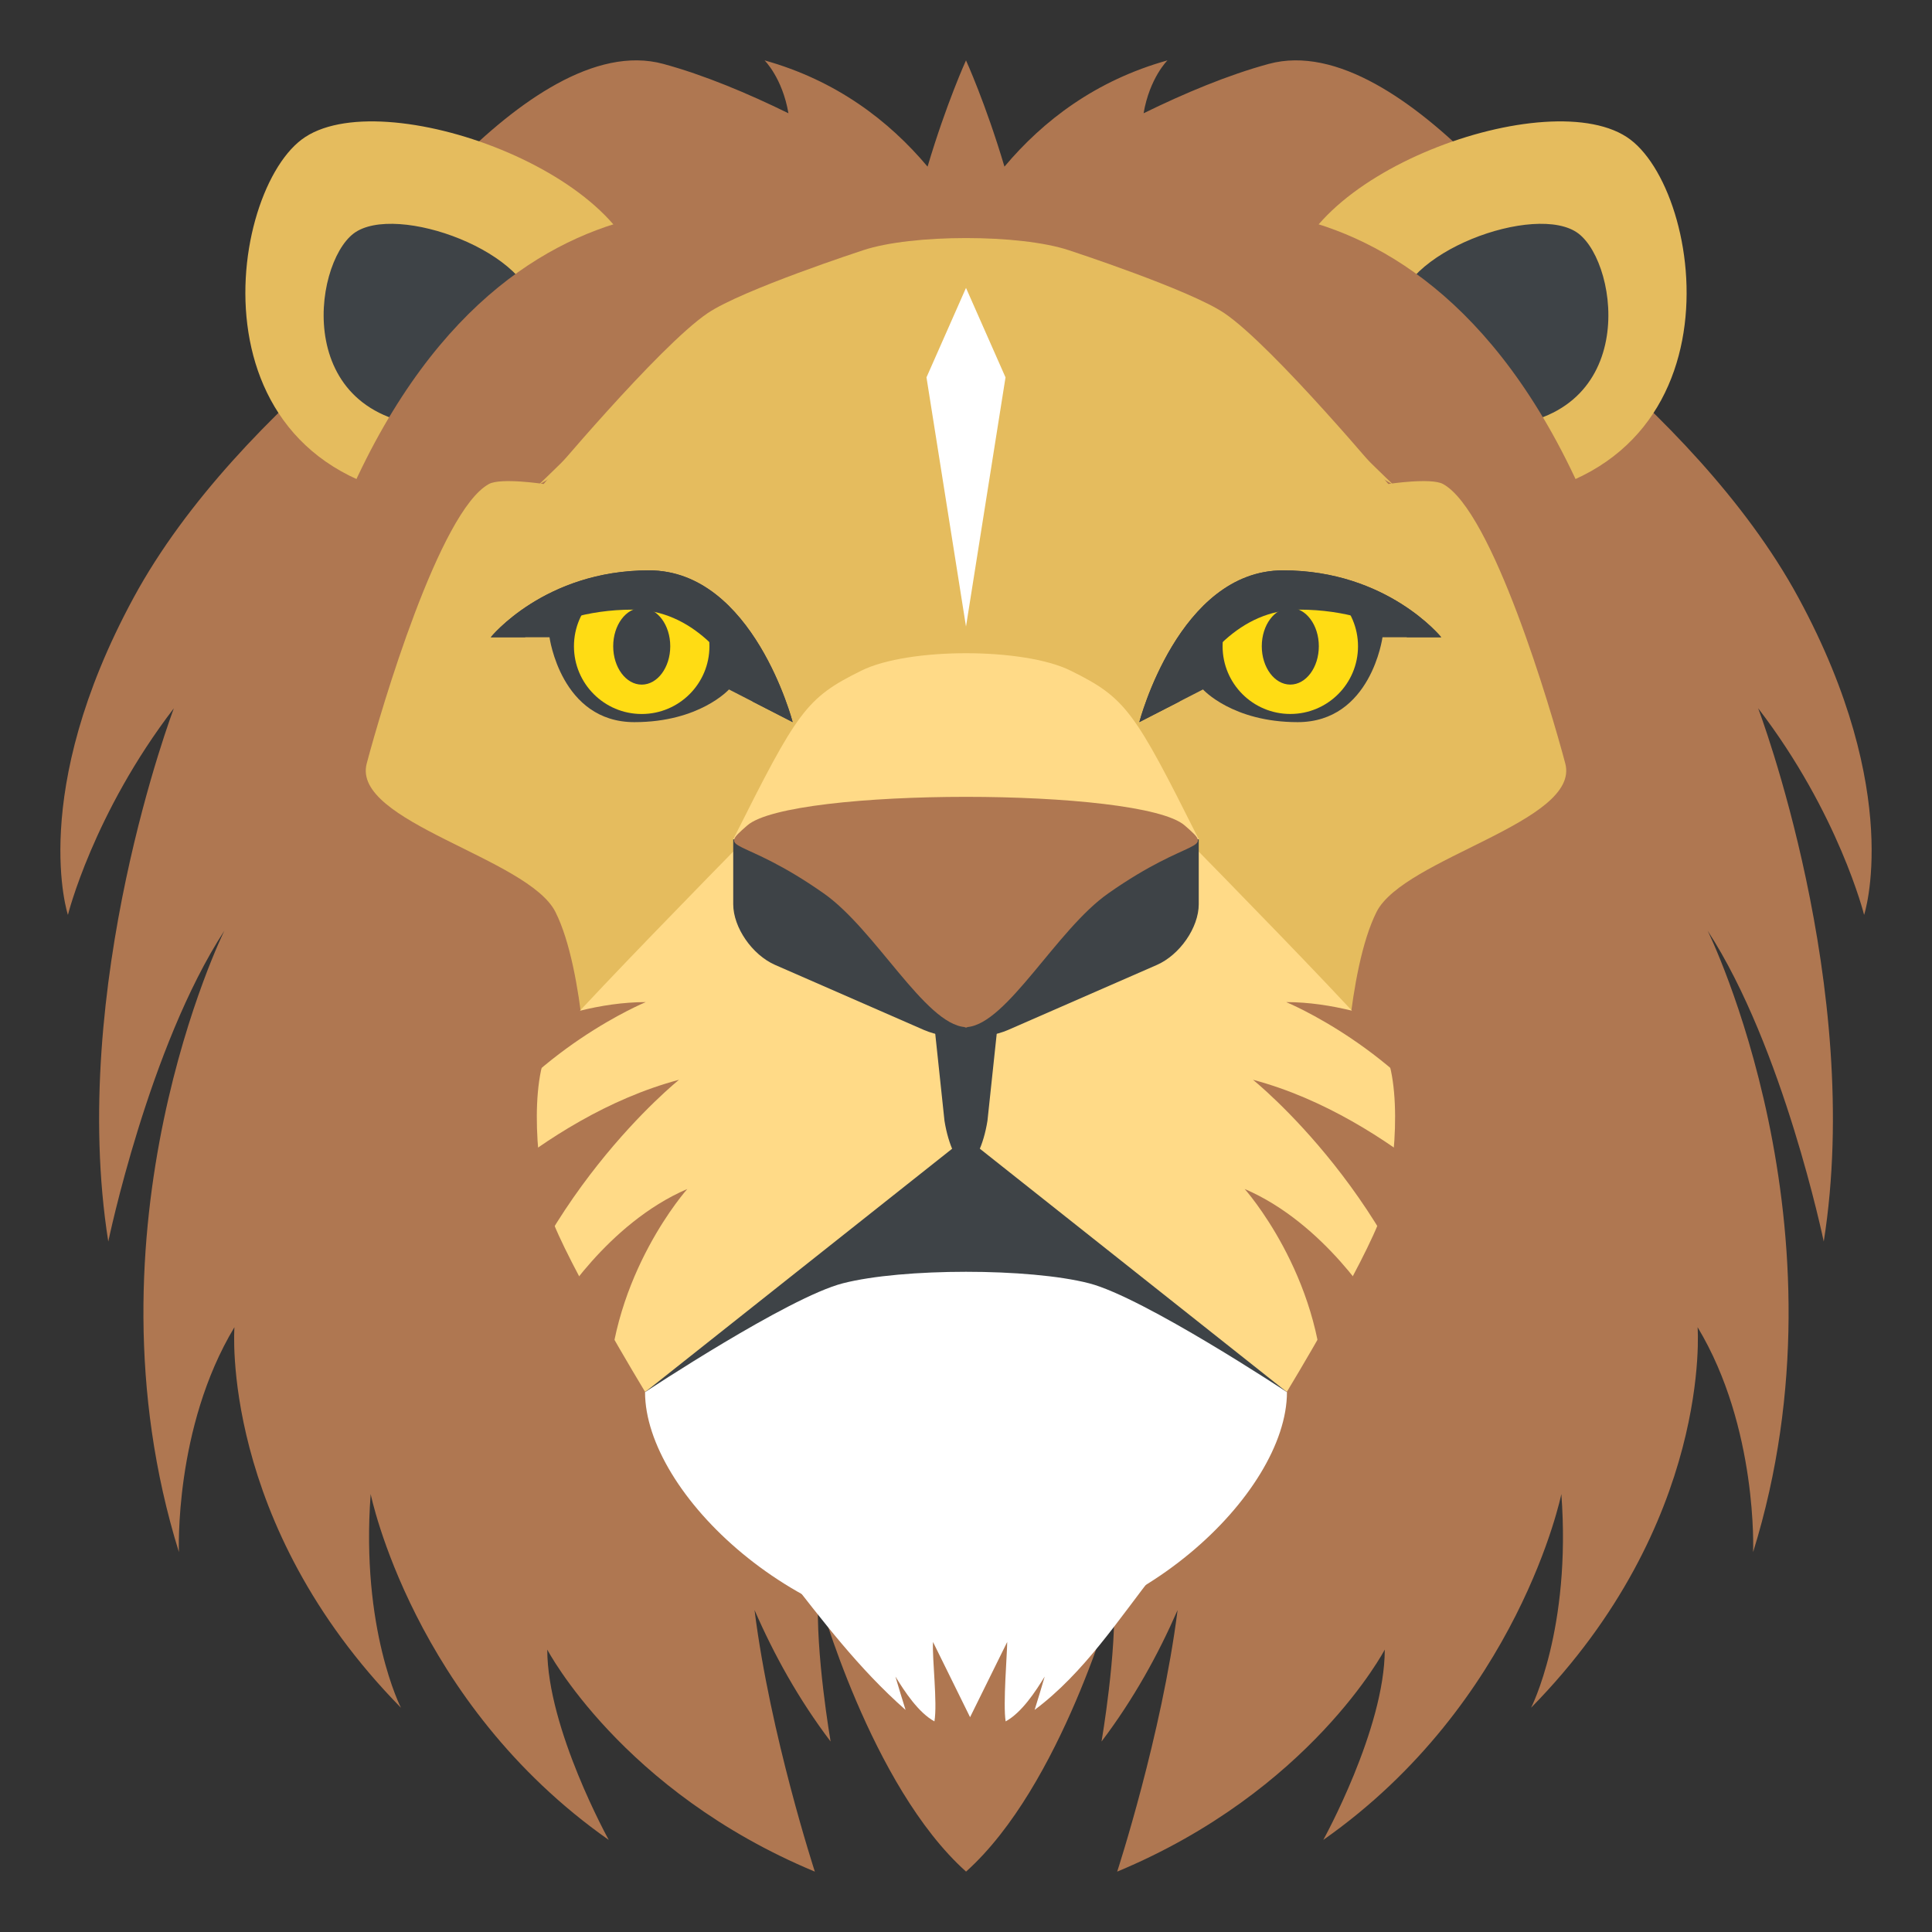 <?xml version="1.0" encoding="utf-8"?>
<!-- Generator: Adobe Illustrator 15.0.0, SVG Export Plug-In . SVG Version: 6.00 Build 0)  -->
<!DOCTYPE svg PUBLIC "-//W3C//DTD SVG 1.1//EN" "http://www.w3.org/Graphics/SVG/1.1/DTD/svg11.dtd">
<svg version="1.1" id="Layer_1" xmlns="http://www.w3.org/2000/svg" xmlns:xlink="http://www.w3.org/1999/xlink" x="0px" y="0px"
	 width="64px" height="64px" viewBox="0 0 64 64" enable-background="new 0 0 64 64" xml:space="preserve">
<rect x="0" y="0" width="64" height="64" fill="#333333" stroke="none"/>
<g>
	<path fill="#AF7751" d="M59.577,19.802c-3.51-6.479-11.532-11.556-11.532-11.556l4.346,1.4c0,0-5.85-8.755-10.363-7.529
		c-1.351,0.367-2.789,0.971-4.145,1.635C38.084,2.58,38.674,2,38.674,2c-2.367,0.662-4.111,1.986-5.4,3.52C32.652,3.428,32,2,32,2
		s-0.652,1.428-1.273,3.52c-1.289-1.533-3.033-2.857-5.4-3.52c0,0,0.59,0.579,0.791,1.752c-1.355-0.664-2.794-1.268-4.145-1.635
		c-4.514-1.226-10.363,7.529-10.363,7.529l4.346-1.4c0,0-8.022,5.076-11.532,11.556C0.913,26.28,2.25,30.307,2.25,30.307
		s0.836-3.359,3.51-6.845c0,0-3.51,9.227-2.173,17.666c0,0,1.337-6.442,3.844-10.295c0,0-4.847,9.826-1.504,20.583
		c0,0-0.167-4.123,1.839-7.451c0,0-0.501,6.479,5.516,12.606c0,0-1.337-2.601-1.003-7.079c0,0,1.4,6.905,7.887,11.458
		c0,0-2.037-3.678-2.037-6.305c0,0,2.456,4.688,8.864,7.355c0,0-1.479-4.525-1.998-8.665c0.639,1.466,1.453,2.947,2.52,4.355
		c0,0-0.512-2.964-0.409-4.851c0,0,1.734,6.331,4.896,9.16c3.161-2.829,4.896-9.16,4.896-9.16c0.103,1.887-0.408,4.851-0.408,4.851
		c1.065-1.407,1.88-2.889,2.519-4.354C38.486,57.475,37.008,62,37.008,62c6.408-2.667,8.864-7.355,8.864-7.355
		c0,2.627-2.037,6.305-2.037,6.305c6.486-4.553,7.887-11.458,7.887-11.458c0.334,4.479-1.003,7.079-1.003,7.079
		c6.018-6.127,5.516-12.606,5.516-12.606c2.006,3.328,1.839,7.451,1.839,7.451c3.343-10.757-1.505-20.583-1.505-20.583
		c2.508,3.853,3.845,10.295,3.845,10.295c1.337-8.439-2.173-17.666-2.173-17.666c2.674,3.485,3.51,6.845,3.51,6.845
		S63.087,26.28,59.577,19.802z"/>
	<g>
		<g>
			<g>
				<g>
					<path fill="#E5BC5E" d="M21.27,9.655c0,3.853-2.588,7.045-5.775,6.973C6.138,16.417,7.432,6.556,9.992,4.623
						C12.592,2.658,21.27,5.809,21.27,9.655z"/>
				</g>
			</g>
			<g>
				<path fill="#3E4347" d="M17.732,10.42c0,2.054-1.38,3.756-3.081,3.718c-4.992-0.112-4.301-5.37-2.936-6.404
					C13.102,6.688,17.732,8.369,17.732,10.42z"/>
			</g>
		</g>
		<path fill="#AF7751" d="M26.334,7.274c0,0-10.616-3.554-15.787,11.757C7.444,28.221,26.334,7.274,26.334,7.274z"/>
	</g>
	<g>
		<g>
			<g>
				<g>
					<path fill="#E5BC5E" d="M42.73,9.655c0,3.853,2.588,7.045,5.775,6.973c9.356-0.211,8.063-10.071,5.502-12.005
						C51.408,2.658,42.73,5.809,42.73,9.655z"/>
				</g>
			</g>
			<g>
				<path fill="#3E4347" d="M46.268,10.42c0,2.054,1.381,3.756,3.081,3.718c4.992-0.112,4.302-5.37,2.936-6.404
					C50.898,6.688,46.268,8.369,46.268,10.42z"/>
			</g>
		</g>
		<path fill="#AF7751" d="M37.666,7.274c0,0,10.616-3.554,15.787,11.757C56.557,28.221,37.666,7.274,37.666,7.274z"/>
	</g>
	<g>
		<path fill="#E5BC5E" d="M51.852,25.292c-0.477-1.801-2.412-8.367-4.051-9.259c-0.397-0.216-1.811,0-1.811,0
			s-3.806-4.558-5.43-5.658c-1.15-0.779-5.15-2.085-5.15-2.085c-1.618-0.539-5.202-0.539-6.82,0c0,0-4.001,1.306-5.15,2.085
			c-1.624,1.101-5.43,5.658-5.43,5.658s-1.414-0.216-1.813,0c-1.637,0.892-3.572,7.458-4.049,9.259
			c-0.512,1.938,5.35,3.126,6.251,4.917c0.976,1.938,1.075,6.198,1.075,6.198h25.05c0,0,0.101-4.259,1.076-6.198
			C46.502,28.417,52.363,27.229,51.852,25.292z"/>
		<g>
			<g>
				<path fill="#3E4347" d="M37.742,23.921c0,0,1.307-5.027,4.759-5.027c3.457,0,5.241,2.215,5.241,2.215h-1.945
					c0,0-0.378,2.813-2.811,2.813c-2.161,0-3.135-1.083-3.135-1.083L37.742,23.921z"/>
				<circle fill="#FFDC14" cx="42.743" cy="21.408" r="2.243"/>
				<ellipse fill="#3E4347" cx="42.743" cy="21.408" rx="0.945" ry="1.27"/>
				<path fill="#3E4347" d="M43.041,20.195c1.527,0,2.708,0.433,3.573,0.914h1.128c0,0-1.784-2.215-5.241-2.215
					c-3.452,0-4.759,5.027-4.759,5.027l1.329-0.682C39.799,21.835,41.066,20.195,43.041,20.195z"/>
			</g>
			<g>
				<path fill="#3E4347" d="M26.258,23.921c0,0-1.305-5.027-4.759-5.027c-3.457,0-5.241,2.215-5.241,2.215h1.945
					c0,0,0.378,2.813,2.812,2.813c2.161,0,3.133-1.083,3.133-1.083L26.258,23.921z"/>
				<circle fill="#FFDC14" cx="21.257" cy="21.408" r="2.244"/>
				<ellipse fill="#3E4347" cx="21.258" cy="21.408" rx="0.945" ry="1.271"/>
				<path fill="#3E4347" d="M20.959,20.195c-1.527,0-2.709,0.433-3.573,0.914h-1.128c0,0,1.784-2.215,5.241-2.215
					c3.454,0,4.759,5.027,4.759,5.027L24.93,23.24C24.202,21.835,22.935,20.195,20.959,20.195z"/>
			</g>
		</g>
		<polygon fill="#FFFFFF" points="32,9.537 30.691,12.501 32,20.755 33.309,12.501 		"/>
		<g>
			<path fill="#FFDA87" d="M28.325,24.109c0,0-9.646,9.735-10.103,10.51c-0.71,1.206-0.447,4.272,0,5.6
				c0.533,1.58,3.145,5.884,3.145,5.884l10.632-6.121l10.632,6.121c0,0,2.61-4.304,3.144-5.884c0.448-1.327,0.71-4.394,0-5.6
				c-0.456-0.775-10.102-10.51-10.102-10.51H28.325z"/>
			<path fill="#FFFFFF" d="M25.969,52.054c1.279,1.627,2.465,3.211,4.029,4.589c-0.115-0.367-0.228-0.736-0.336-1.105
				c0.302,0.491,0.758,1.192,1.292,1.485c0.105-0.61-0.079-2.088-0.047-2.631c0.409,0.831,0.818,1.662,1.228,2.492
				c0.41-0.83,0.82-1.661,1.23-2.492c0,0.368-0.144,2.086-0.051,2.631c0.535-0.293,0.992-0.994,1.293-1.485
				c-0.107,0.369-0.219,0.738-0.334,1.105c1.646-1.233,2.775-2.995,4.027-4.589C34.189,52.054,30.079,52.054,25.969,52.054z"/>
			<g>
				<g>
					<path fill="#AF7751" d="M48.591,35.05c0,0-2.993-1.854-5.984-1.854c0,0,3.785,1.555,5.984,5.04V35.05z"/>
					<path fill="#AF7751" d="M45.566,43.325c0,0-1.668-2.795-4.334-3.938c0,0,2.533,2.834,2.614,6.775L45.566,43.325z"/>
					<path fill="#AF7751" d="M49.812,41.179c0,0-3.607-4.159-8.306-5.41c0,0,5.025,4.024,6.427,10.414L49.812,41.179z"/>
				</g>
				<g>
					<path fill="#AF7751" d="M15.408,35.05c0,0,2.993-1.854,5.984-1.854c0,0-3.784,1.555-5.984,5.04V35.05z"/>
					<path fill="#AF7751" d="M18.434,43.325c0,0,1.668-2.795,4.334-3.938c0,0-2.533,2.834-2.615,6.775L18.434,43.325z"/>
					<path fill="#AF7751" d="M14.188,41.179c0,0,3.607-4.159,8.306-5.41c0,0-5.025,4.024-6.427,10.414L14.188,41.179z"/>
				</g>
			</g>
			<g>
				<path fill="#FFFFFF" d="M32,40.711c-3.141,0-10.632,5.405-10.632,5.405c0,3.357,5.066,8.178,10.632,8.178
					c5.567,0,10.632-4.82,10.632-8.178C42.632,46.116,35.143,40.711,32,40.711z"/>
				<g>
					<path fill="#3E4347" d="M30.837,32.889l0.45,4.237c0.129,0.815,0.449,1.48,0.713,1.48c0.262,0,0.582-0.665,0.711-1.48
						l0.451-4.237H30.837z"/>
					<g>
						<path fill="#3E4347" d="M24.289,27.804v2.148c0,0.771,0.626,1.678,1.389,2.013l4.931,2.155c0.765,0.332,2.017,0.332,2.781,0
							l4.932-2.155c0.763-0.335,1.388-1.241,1.388-2.013v-2.148H24.289z"/>
						<path fill="#FFDA87" d="M39.711,27.804c-2.137-4.263-2.409-4.682-4.25-5.59c-1.552-0.767-5.371-0.767-6.923,0
							c-1.841,0.909-2.112,1.327-4.249,5.59H39.711z"/>
						<path fill="#AF7751" d="M39.244,27.343c-1.449-1.262-13.041-1.262-14.489,0c-1.042,0.908-0.237,0.308,2.527,2.248
							c1.717,1.201,3.358,4.333,4.685,4.433v0.019c0.01,0,0.021-0.009,0.033-0.009s0.023,0.009,0.033,0.009v-0.019
							c1.326-0.1,2.966-3.232,4.684-4.433C39.481,27.651,40.287,28.251,39.244,27.343z"/>
					</g>
					<path fill="#3E4347" d="M32,37.689l-10.632,8.427c0,0,4.742-3.141,6.553-3.605c1.976-0.508,6.183-0.509,8.157,0
						c1.812,0.467,6.554,3.605,6.554,3.605L32,37.689z"/>
				</g>
			</g>
		</g>
	</g>
</g>
</svg>
